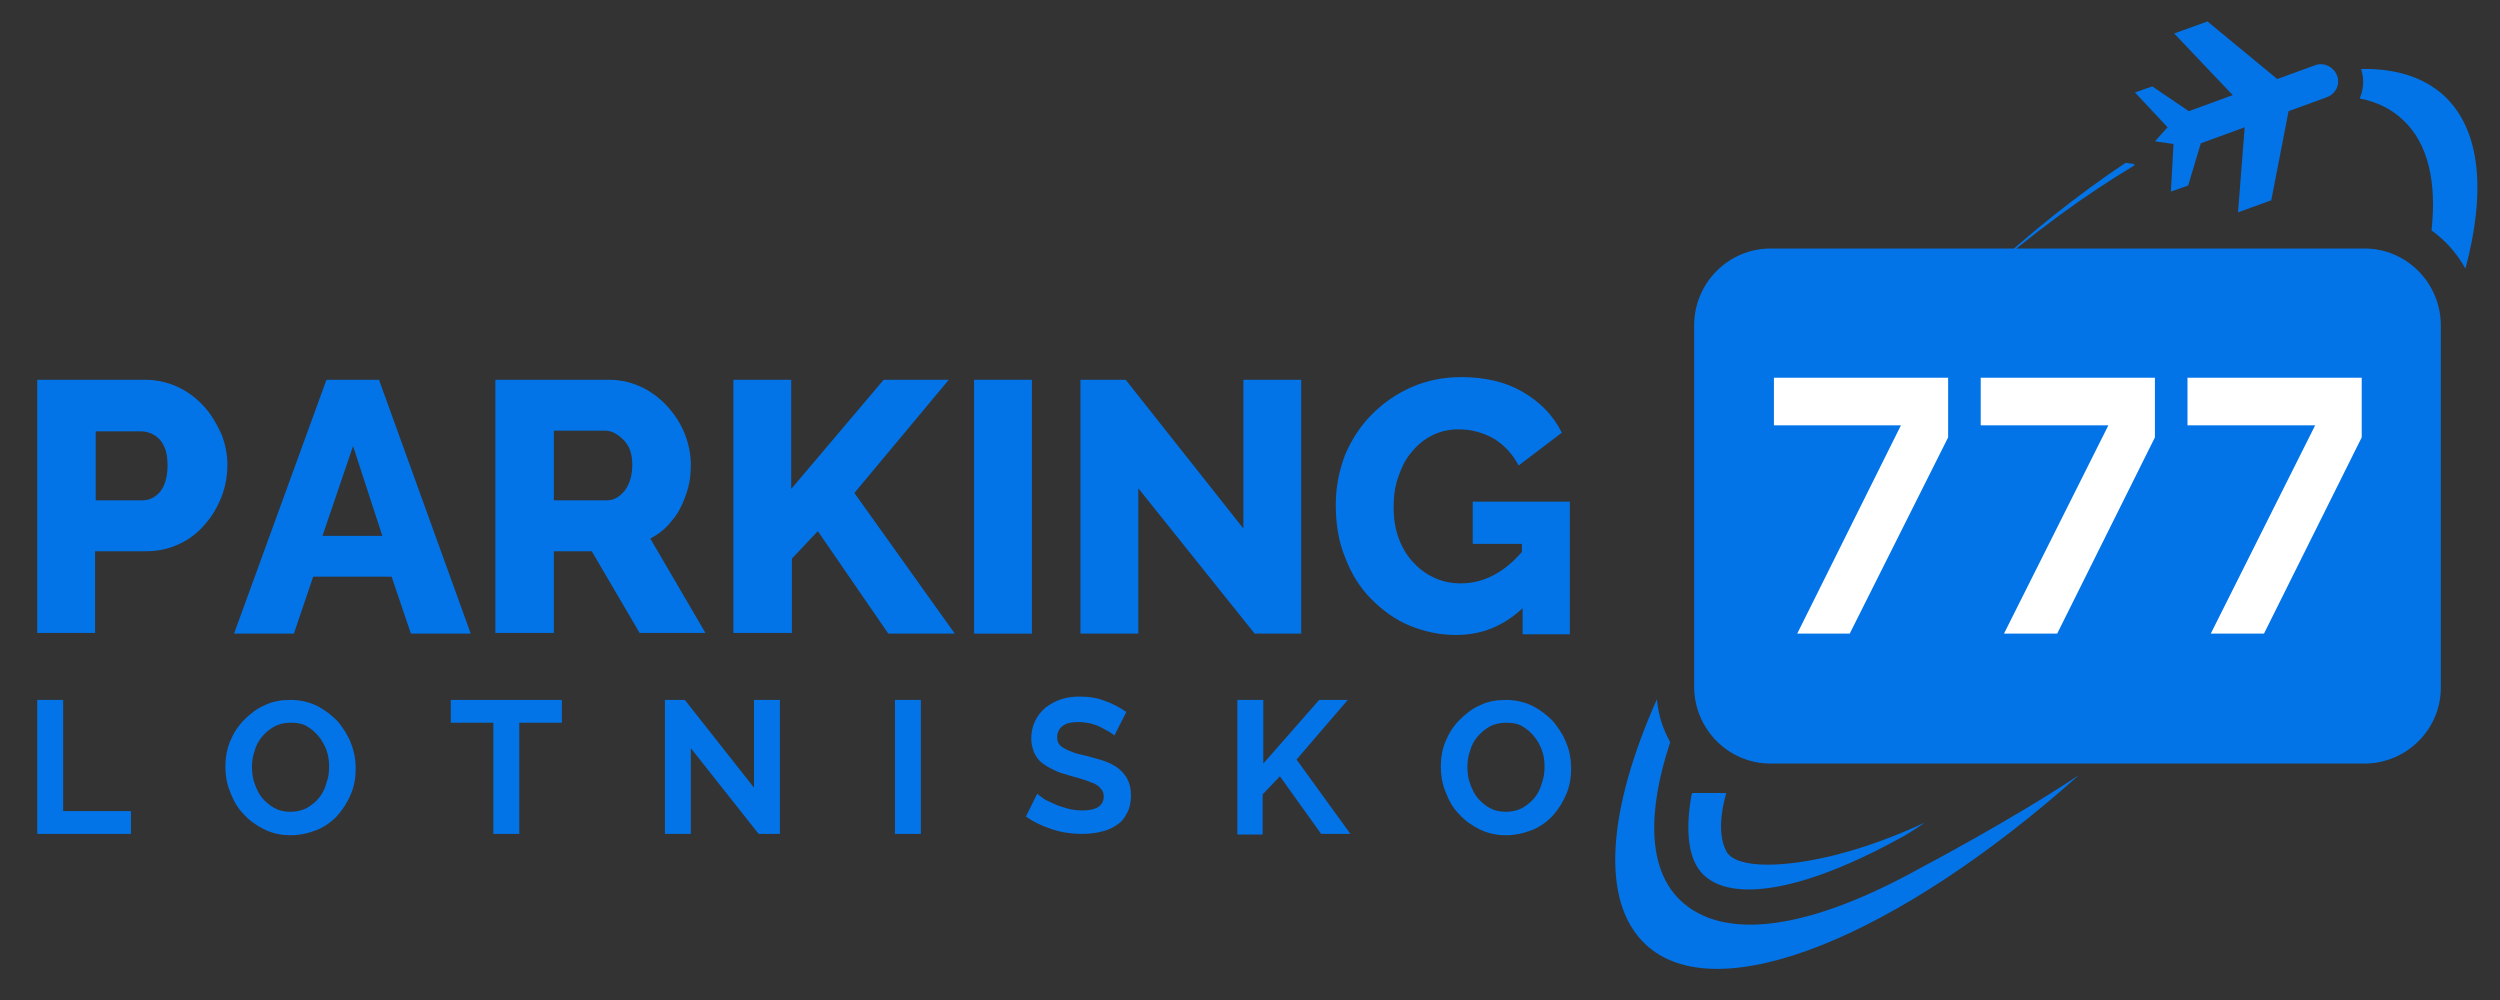 <?xml version="1.0" encoding="UTF-8"?>
<svg xmlns="http://www.w3.org/2000/svg" width="155" height="62" viewBox="0 0 155 62" fill="none">
  <rect x="0" y="0" width="155" height="62" fill="#333333" stroke="none"/>
  <path d="M151.538 5.938C150.26 4.776 148.528 4.236 146.385 4.277C146.591 4.859 146.55 5.523 146.302 6.104C147.374 6.312 148.281 6.769 148.982 7.433C150.548 8.887 151.084 11.295 150.754 14.285C151.62 14.908 152.321 15.697 152.857 16.652C154.135 11.877 153.805 8.056 151.538 5.938Z" fill="#0274E8"></path>
  <path d="M132.327 10.174L131.791 10.091C128.865 12.043 125.814 14.451 122.805 17.275C126.02 14.451 129.277 12.084 132.327 10.257V10.174Z" fill="#0274E8"></path>
  <path d="M146.59 47.341H109.778C107.139 47.341 105.037 45.182 105.037 42.565V20.182C105.037 17.524 107.181 15.407 109.778 15.407H146.59C149.229 15.407 151.331 17.566 151.331 20.182V42.565C151.372 45.182 149.229 47.341 146.59 47.341Z" fill="#0274E8"></path>
  <path d="M109.984 23.421V26.37H117.858L111.427 39.285H114.683L120.784 27.117V26.37V25.83V23.421H109.984Z" fill="white"></path>
  <path d="M122.804 23.421V26.37H130.719L124.247 39.285H127.545L133.605 27.117V26.37V25.83V23.421H122.804Z" fill="white"></path>
  <path d="M135.625 23.421V26.37H143.54L137.068 39.285H140.366L146.426 27.117V26.37V25.83V23.421H135.625Z" fill="white"></path>
  <path d="M128.906 48.047C124.742 50.829 119.136 53.778 119.136 53.778C112.21 57.64 106.851 58.429 104.13 55.771C102.193 53.861 102.11 50.373 103.553 46.012C103.1 45.223 102.811 44.309 102.729 43.354C99.678 50.206 99.183 55.896 102.028 58.553C106.439 62.706 117.693 58.055 128.906 48.047Z" fill="#0274E8"></path>
  <path d="M138.758 13.164L140.819 12.417L141.891 6.893L144.282 6.021C144.818 5.814 145.106 5.232 144.9 4.693C144.694 4.153 144.117 3.862 143.581 4.028L141.19 4.9L136.862 1.329L134.8 2.076L138.428 5.897L135.707 6.893L133.44 5.357L132.368 5.731L134.388 7.89L133.605 8.762L134.759 8.928L134.594 11.877L135.666 11.503L136.449 8.887L139.17 7.89L138.758 13.164Z" fill="#0274E8"></path>
  <path d="M119.342 50.995C115.632 52.739 112.045 53.611 109.572 53.611C108.253 53.611 107.346 53.321 107.057 52.822C106.315 51.535 106.975 49.376 106.975 49.376L107.016 49.168H104.913L104.872 49.293C104.46 51.618 104.707 53.321 105.573 54.193C106.191 54.816 107.14 55.148 108.417 55.148C110.108 55.148 113.117 54.567 117.981 51.867L118.064 51.826C118.187 51.743 118.641 51.494 119.342 50.995Z" fill="#0274E8"></path>
  <path d="M2.309 39.285V23.546H8.987C9.729 23.546 10.43 23.712 11.048 24.003C11.666 24.293 12.202 24.709 12.656 25.207C13.109 25.705 13.439 26.287 13.727 26.91C13.975 27.532 14.098 28.197 14.098 28.82C14.098 29.526 13.975 30.19 13.727 30.813C13.48 31.436 13.15 32.017 12.697 32.516C12.285 33.014 11.749 33.429 11.13 33.72C10.512 34.011 9.852 34.177 9.069 34.177H5.895V39.243H2.309V39.285ZM5.895 31.021H8.822C9.234 31.021 9.605 30.855 9.935 30.481C10.223 30.107 10.388 29.567 10.388 28.861C10.388 28.488 10.347 28.155 10.265 27.906C10.182 27.657 10.059 27.408 9.894 27.242C9.729 27.076 9.564 26.951 9.358 26.868C9.152 26.785 8.946 26.744 8.739 26.744H5.936V31.021H5.895Z" fill="#0274E8"></path>
  <path d="M20.241 23.546H23.497L29.186 39.285H25.476L24.281 35.755H19.416L18.221 39.285H14.511L20.241 23.546ZM23.704 33.222L21.89 27.657L19.994 33.222H23.704Z" fill="#0274E8"></path>
  <path d="M30.711 39.285V23.546H37.761C38.503 23.546 39.162 23.712 39.781 24.003C40.399 24.293 40.935 24.709 41.388 25.207C41.842 25.705 42.213 26.287 42.46 26.91C42.707 27.532 42.831 28.197 42.831 28.82C42.831 29.318 42.79 29.775 42.666 30.232C42.542 30.689 42.378 31.104 42.172 31.519C41.965 31.934 41.677 32.267 41.388 32.599C41.059 32.931 40.729 33.18 40.316 33.388L43.738 39.243H39.657L36.689 34.177H34.339V39.243H30.711V39.285ZM34.339 31.021H37.637C38.049 31.021 38.42 30.813 38.75 30.398C39.039 29.983 39.203 29.484 39.203 28.82C39.203 28.155 39.039 27.657 38.667 27.283C38.297 26.91 37.925 26.702 37.513 26.702H34.339V31.021Z" fill="#0274E8"></path>
  <path d="M45.47 39.285V23.546H49.056V30.315L54.786 23.546H58.826L52.972 30.564L59.197 39.285H55.075L50.705 32.931L49.097 34.634V39.243H45.47V39.285Z" fill="#0274E8"></path>
  <path d="M60.393 39.285V23.546H63.979V39.285H60.393Z" fill="#0274E8"></path>
  <path d="M70.575 30.273V39.285H66.988V23.546H69.791L77.088 32.765V23.546H80.674V39.285H77.789L70.575 30.273Z" fill="#0274E8"></path>
  <path d="M94.402 37.707C93.206 38.828 91.846 39.368 90.279 39.368C89.249 39.368 88.301 39.16 87.394 38.786C86.487 38.413 85.704 37.831 85.003 37.125C84.302 36.419 83.766 35.547 83.395 34.551C82.983 33.554 82.818 32.474 82.818 31.27C82.818 30.19 83.024 29.194 83.395 28.197C83.807 27.242 84.343 26.411 85.044 25.705C85.745 24.999 86.569 24.418 87.517 24.003C88.466 23.587 89.496 23.38 90.609 23.38C92.052 23.38 93.33 23.671 94.402 24.293C95.474 24.916 96.298 25.747 96.834 26.826L94.154 28.861C93.783 28.155 93.289 27.616 92.629 27.2C91.969 26.826 91.227 26.619 90.444 26.619C89.826 26.619 89.29 26.744 88.795 26.993C88.301 27.242 87.888 27.574 87.517 28.031C87.146 28.446 86.899 28.986 86.693 29.567C86.487 30.149 86.404 30.772 86.404 31.436C86.404 32.1 86.487 32.723 86.693 33.305C86.899 33.886 87.188 34.385 87.559 34.8C87.93 35.215 88.342 35.547 88.878 35.796C89.372 36.045 89.95 36.17 90.568 36.17C91.969 36.17 93.247 35.506 94.36 34.218V33.72H91.31V31.104H97.329V39.326H94.402V37.707Z" fill="#0274E8"></path>
  <path d="M2.309 51.701V43.396H3.916V50.289H8.121V51.701H2.309Z" fill="#0274E8"></path>
  <path d="M18.015 51.784C17.396 51.784 16.86 51.66 16.366 51.411C15.871 51.161 15.459 50.871 15.088 50.456C14.717 50.082 14.469 49.625 14.263 49.085C14.057 48.587 13.975 48.047 13.975 47.549C13.975 47.009 14.057 46.469 14.263 45.971C14.469 45.472 14.758 45.015 15.129 44.642C15.5 44.268 15.912 43.936 16.407 43.728C16.901 43.479 17.437 43.396 18.015 43.396C18.592 43.396 19.169 43.52 19.663 43.77C20.158 44.019 20.57 44.351 20.941 44.725C21.271 45.14 21.56 45.555 21.766 46.095C21.972 46.635 22.054 47.133 22.054 47.632C22.054 48.172 21.972 48.711 21.766 49.21C21.56 49.708 21.271 50.165 20.941 50.538C20.612 50.912 20.158 51.245 19.663 51.452C19.128 51.66 18.592 51.784 18.015 51.784ZM15.623 47.549C15.623 47.922 15.665 48.255 15.788 48.587C15.912 48.919 16.036 49.21 16.242 49.459C16.448 49.708 16.695 49.916 16.984 50.082C17.273 50.248 17.602 50.331 18.015 50.331C18.386 50.331 18.756 50.248 19.045 50.082C19.334 49.916 19.581 49.708 19.787 49.459C19.993 49.21 20.158 48.877 20.241 48.545C20.364 48.213 20.405 47.881 20.405 47.549C20.405 47.175 20.364 46.843 20.241 46.51C20.117 46.178 19.952 45.888 19.746 45.638C19.54 45.389 19.292 45.181 19.004 45.015C18.715 44.849 18.386 44.808 18.015 44.808C17.643 44.808 17.273 44.891 16.984 45.057C16.695 45.223 16.448 45.431 16.242 45.68C16.036 45.929 15.871 46.22 15.788 46.552C15.665 46.884 15.623 47.216 15.623 47.549Z" fill="#0274E8"></path>
  <path d="M34.834 44.808H32.196V51.701H30.588V44.808H27.95V43.396H34.834V44.808Z" fill="#0274E8"></path>
  <path d="M42.831 46.386V51.701H41.224V43.396H42.46L46.748 48.836V43.396H48.355V51.701H47.036L42.831 46.386Z" fill="#0274E8"></path>
  <path d="M55.487 51.701V43.396H57.094V51.701H55.487Z" fill="#0274E8"></path>
  <path d="M69.091 45.597C69.049 45.555 68.926 45.472 68.802 45.389C68.678 45.306 68.472 45.223 68.266 45.099C68.06 44.974 67.854 44.932 67.607 44.849C67.359 44.808 67.112 44.766 66.865 44.766C66.411 44.766 66.081 44.849 65.875 45.015C65.669 45.181 65.545 45.389 65.545 45.721C65.545 45.888 65.587 46.054 65.669 46.137C65.751 46.261 65.875 46.344 66.04 46.427C66.205 46.51 66.37 46.593 66.617 46.676C66.865 46.76 67.112 46.801 67.442 46.884C67.854 47.009 68.225 47.092 68.555 47.216C68.885 47.341 69.173 47.507 69.379 47.673C69.626 47.881 69.791 48.088 69.915 48.338C70.039 48.587 70.121 48.919 70.121 49.293C70.121 49.749 70.039 50.123 69.874 50.414C69.709 50.746 69.503 50.995 69.214 51.161C68.926 51.369 68.596 51.494 68.225 51.577C67.854 51.66 67.483 51.701 67.071 51.701C66.452 51.701 65.834 51.618 65.216 51.411C64.597 51.203 64.061 50.954 63.608 50.622L64.309 49.21C64.391 49.293 64.515 49.376 64.68 49.5C64.845 49.625 65.092 49.708 65.339 49.833C65.587 49.957 65.875 50.04 66.164 50.123C66.452 50.206 66.782 50.248 67.112 50.248C67.978 50.248 68.431 49.957 68.431 49.376C68.431 49.21 68.39 49.044 68.266 48.919C68.184 48.794 68.019 48.67 67.854 48.587C67.648 48.504 67.442 48.421 67.194 48.338C66.947 48.255 66.617 48.172 66.329 48.088C65.916 47.964 65.587 47.881 65.298 47.715C65.01 47.59 64.762 47.424 64.556 47.258C64.35 47.092 64.226 46.884 64.103 46.635C64.02 46.386 63.938 46.137 63.938 45.804C63.938 45.389 64.02 45.015 64.185 44.683C64.35 44.351 64.556 44.102 64.845 43.853C65.133 43.645 65.422 43.479 65.793 43.354C66.164 43.23 66.535 43.188 66.947 43.188C67.524 43.188 68.06 43.271 68.555 43.479C69.049 43.645 69.462 43.894 69.833 44.143L69.091 45.597Z" fill="#0274E8"></path>
  <path d="M76.717 51.701V43.396H78.325V47.341L81.787 43.396H83.56L80.386 47.092L83.725 51.701H81.911L79.355 48.13L78.283 49.251V51.743H76.717V51.701Z" fill="#0274E8"></path>
  <path d="M93.371 51.784C92.753 51.784 92.217 51.66 91.722 51.411C91.227 51.161 90.815 50.871 90.444 50.456C90.073 50.082 89.826 49.625 89.62 49.085C89.413 48.587 89.331 48.047 89.331 47.549C89.331 47.009 89.413 46.469 89.62 45.971C89.826 45.472 90.114 45.015 90.485 44.642C90.856 44.268 91.269 43.936 91.763 43.728C92.258 43.479 92.794 43.396 93.371 43.396C93.948 43.396 94.525 43.52 95.02 43.77C95.515 44.019 95.927 44.351 96.298 44.725C96.628 45.14 96.916 45.555 97.122 46.095C97.328 46.593 97.411 47.133 97.411 47.632C97.411 48.172 97.328 48.711 97.122 49.21C96.916 49.708 96.628 50.165 96.298 50.538C95.968 50.912 95.515 51.245 95.02 51.452C94.484 51.66 93.948 51.784 93.371 51.784ZM90.98 47.549C90.98 47.922 91.021 48.255 91.145 48.587C91.269 48.919 91.392 49.21 91.598 49.459C91.805 49.708 92.052 49.916 92.34 50.082C92.629 50.248 92.959 50.331 93.371 50.331C93.742 50.331 94.113 50.248 94.401 50.082C94.69 49.916 94.937 49.708 95.144 49.459C95.35 49.21 95.515 48.877 95.597 48.545C95.721 48.213 95.762 47.881 95.762 47.549C95.762 47.175 95.721 46.843 95.597 46.51C95.473 46.178 95.308 45.888 95.102 45.638C94.896 45.389 94.649 45.181 94.36 45.015C94.072 44.849 93.742 44.808 93.371 44.808C93 44.808 92.629 44.891 92.34 45.057C92.052 45.223 91.805 45.431 91.598 45.68C91.392 45.929 91.227 46.22 91.145 46.552C91.021 46.884 90.98 47.216 90.98 47.549Z" fill="#0274E8"></path>
</svg>
